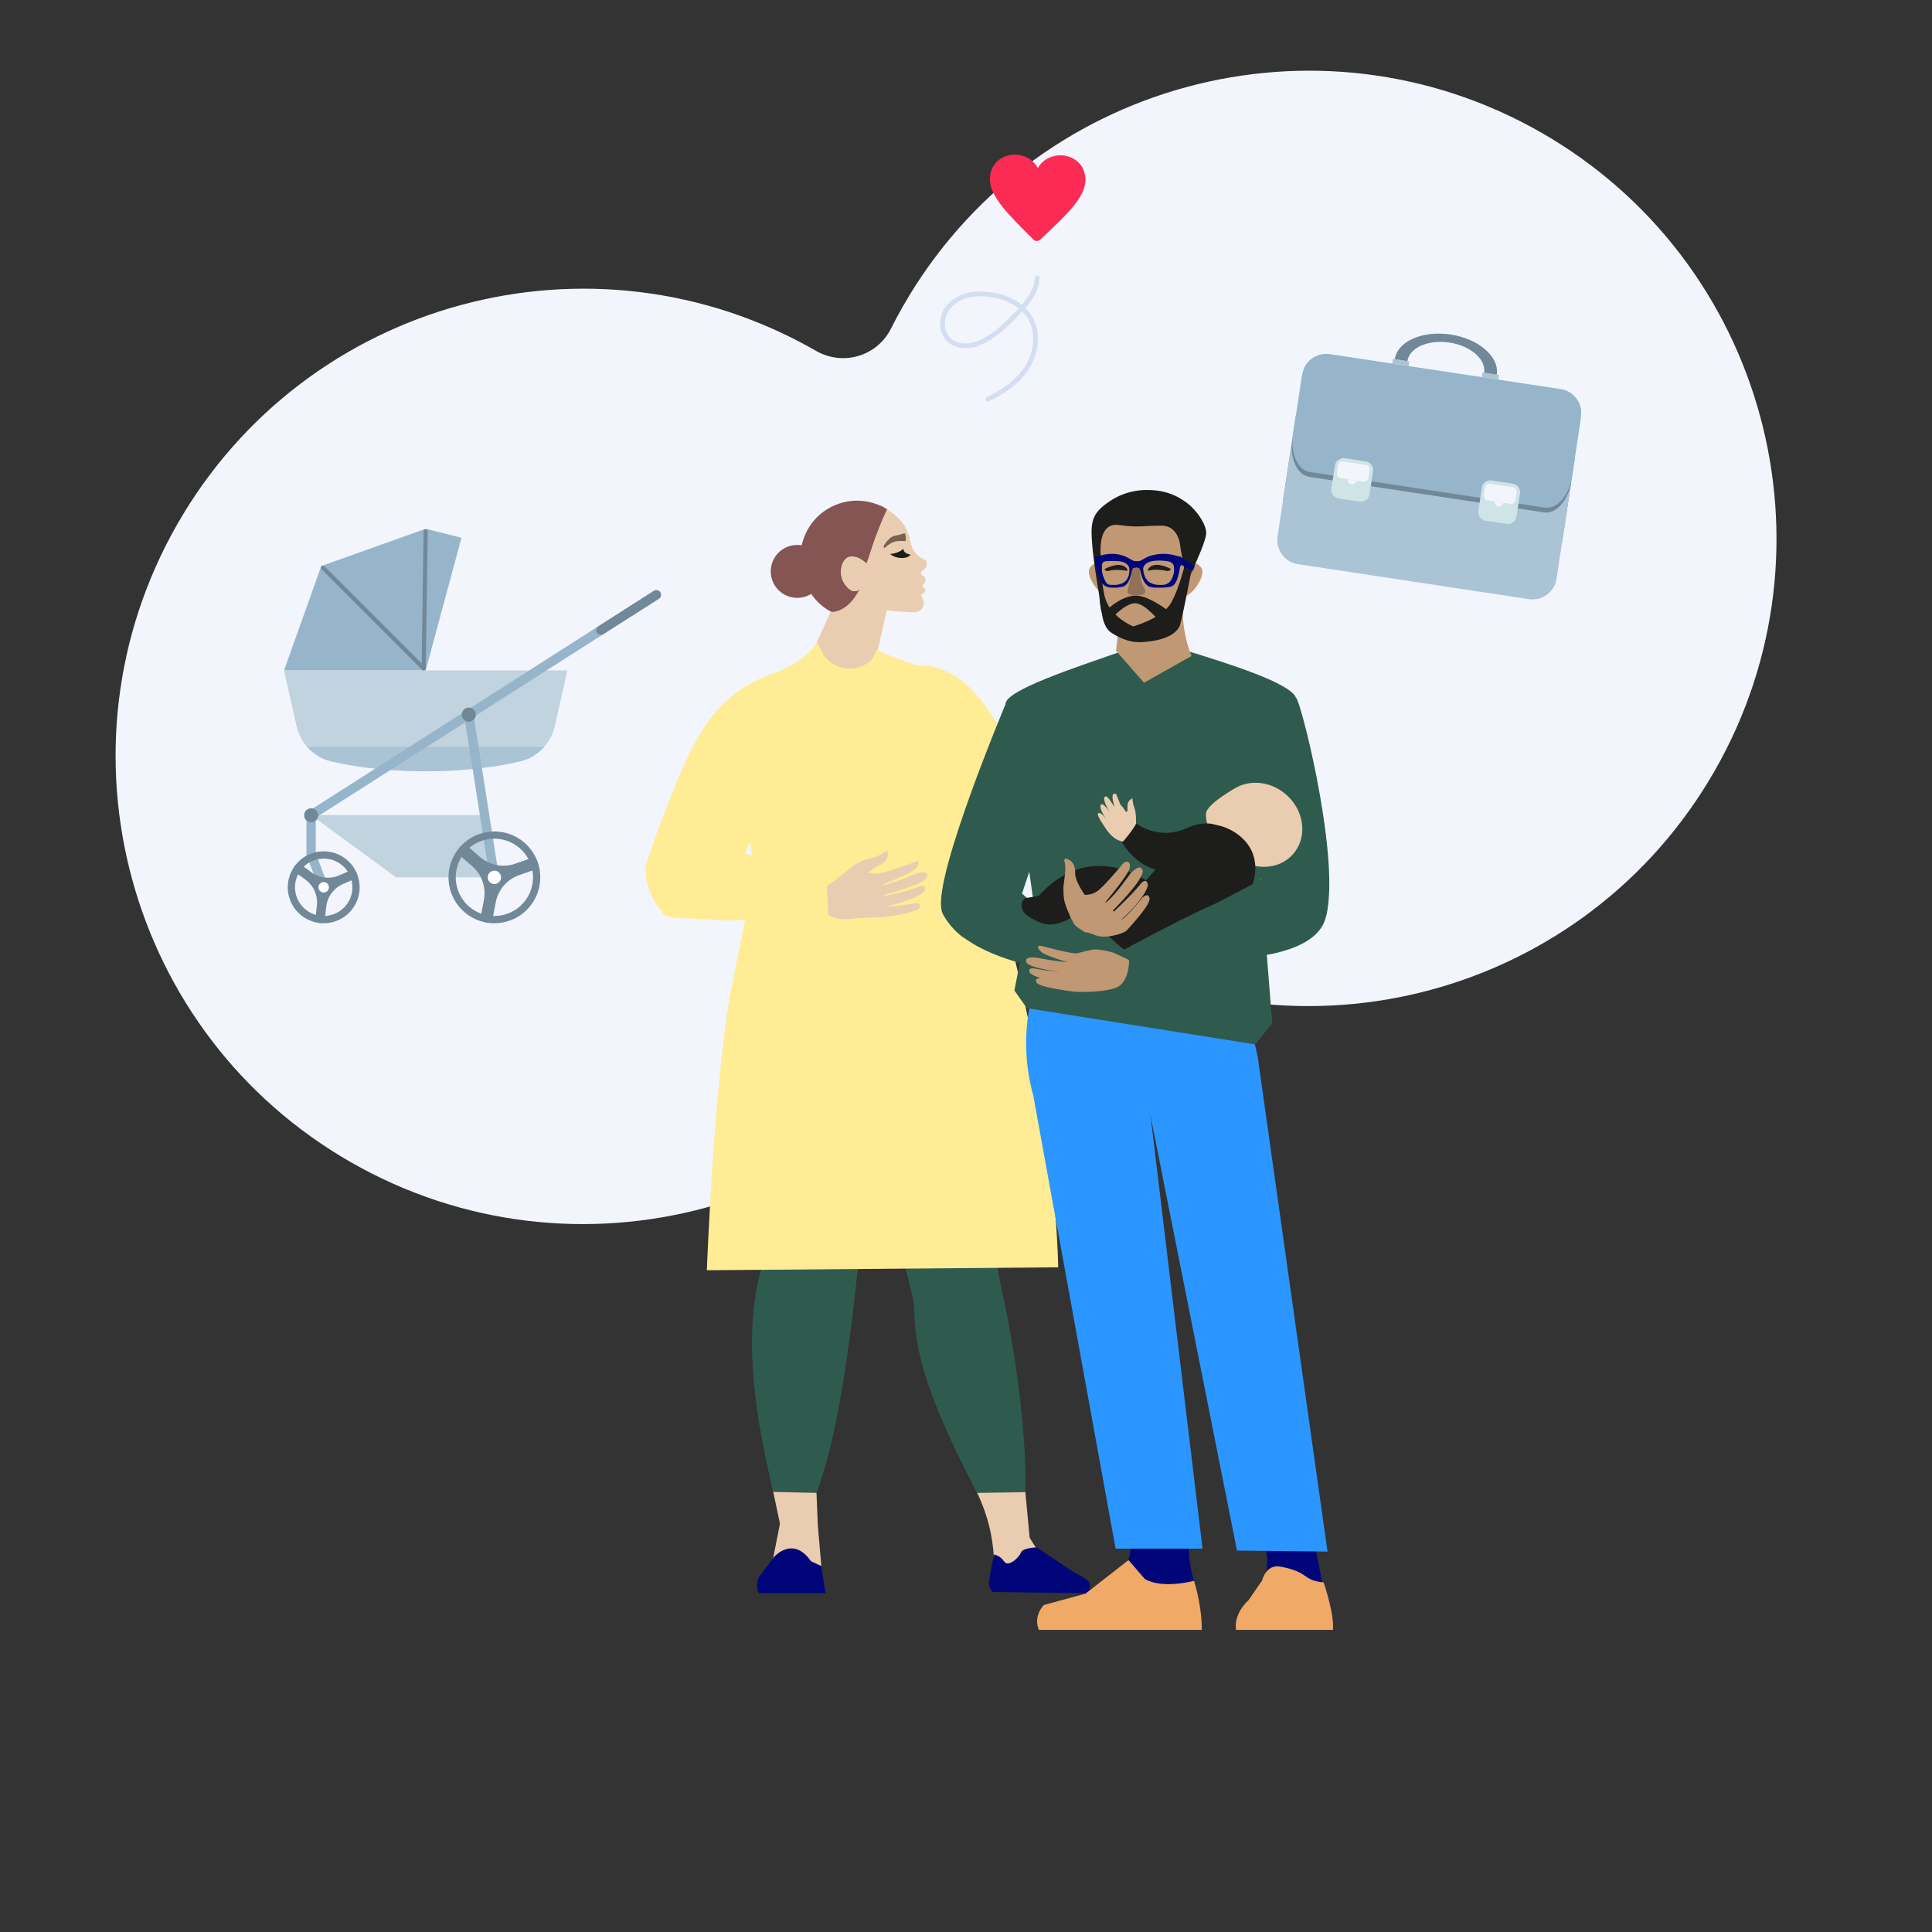 <?xml version="1.0" encoding="UTF-8"?>
<svg xmlns="http://www.w3.org/2000/svg" id="Ebene_1" viewBox="0 0 500 500">
  <rect x="0" y="0" width="500" height="500" fill="#333333" stroke="none"/>
  <defs>
    <style>.cls-1{fill:#cfe4e7;stroke:#cfe4e7;stroke-width:1.121px;}.cls-1,.cls-2{stroke-miterlimit:10;}.cls-3{fill:#f2f5fc;}.cls-4{fill:#fb2b55;}.cls-5{fill:#00067a;}.cls-6{fill:#f29456;}.cls-7{fill:#fff;}.cls-8{fill:#ffec95;}.cls-9{fill:#eacdb0;}.cls-10{fill:#f190b0;}.cls-11{fill:#f0a966;}.cls-12{fill:#96b5ca;}.cls-13{fill:#917257;}.cls-14{fill:#2f5b4e;}.cls-15{fill:#b1c2c9;}.cls-16{fill:#c0d3df;}.cls-17{fill:#c19874;}.cls-18{fill:#abc4d5;}.cls-19{fill:#1d1d1b;}.cls-20{fill:#718898;}.cls-21{fill:#2b96ff;}.cls-22{fill:#776150;}.cls-23{fill:#845553;}.cls-2{fill:none;stroke:#d4def1;stroke-linecap:round;stroke-width:1.234px;}</style>
  </defs>
  <path class="cls-3" d="m398.876,34.315c-58.002-33.211-131.945-13.115-165.157,44.887-1.107,1.933-2.154,3.884-3.142,5.85-3.597,7.159-12.422,9.751-19.37,5.76-.047-.027-.094-.054-.141-.081-58.002-33.212-131.945-13.116-165.157,44.886-33.182,57.948-13.062,131.979,44.887,165.159,58.002,33.211,131.945,13.115,165.157-44.887,1.107-1.933,2.154-3.884,3.142-5.85,3.597-7.159,12.422-9.751,19.37-5.76.047.027.094.054.141.081,58.002,33.212,131.945,13.116,165.157-44.885,33.182-57.948,13.062-131.979-44.887-165.16Z"></path>
  <rect class="cls-20" x="358.622" y="87.36" width="22.415" height="73.03" transform="translate(191.976 470.988) rotate(-81.389)"></rect>
  <rect class="cls-18" x="361.902" y="91.664" width="1.226" height="4.29" transform="translate(215.484 438.192) rotate(-81.389)"></rect>
  <rect class="cls-18" x="385.105" y="95.178" width="1.226" height="4.291" transform="translate(231.739 464.12) rotate(-81.389)"></rect>
  <path class="cls-20" d="m375.43,86.577c-7.292-1.104-13.771,1.75-14.471,6.377l3.275.496c.527-3.479,5.399-5.625,10.881-4.795,5.483.83,9.501,4.323,8.974,7.802l3.275.496c.701-4.626-4.643-9.271-11.935-10.375Z"></path>
  <path class="cls-18" d="m399.606,132.617l-30.632-4.639-30.173-4.569c-3.136-.475-5.096-4.86-4.356-9.744l2.212-14.604c.143-.941.376-1.835.682-2.662-.264.549-.452,1.144-.547,1.775l-6.159,40.669c-.518,3.423,1.858,6.648,5.282,7.167l59.758,9.05c3.423.518,6.649-1.858,7.167-5.281l3.813-25.179c-.74,4.884-3.91,8.492-7.046,8.017Z"></path>
  <path class="cls-12" d="m403.904,100.697l-59.758-9.05c-2.792-.423-5.452,1.081-6.619,3.507-.305.827-.539,1.72-.681,2.661l-2.212,14.604c-.74,4.884,1.22,9.269,4.356,9.744l30.173,4.569,30.632,4.639c3.136.475,6.306-3.133,7.046-8.017l2.212-14.604c.143-.941.184-1.863.137-2.743-.396-2.663-2.492-4.887-5.285-5.31Z"></path>
  <rect class="cls-1" x="345.242" y="119.771" width="9.42" height="8.86" rx="1.679" ry="1.679" transform="translate(174.753 451.611) rotate(-81.389)"></rect>
  <rect class="cls-3" x="348.063" y="117.902" width="4.36" height="8.277" rx="1.121" ry="1.121" transform="translate(177.137 450.062) rotate(-81.389)"></rect>
  <path class="cls-3" d="m349.746,125.325c.624.095,1.206-.334,1.301-.959l-2.259-.342c-.095.624.335,1.206.958,1.301Z"></path>
  <path class="cls-1" d="m384.957,125.531h6.063c.926,0,1.678.752,1.678,1.678v5.503c0,.926-.752,1.678-1.678,1.678h-6.062c-.927,0-1.679-.752-1.679-1.679v-5.502c0-.926.752-1.679,1.679-1.679Z" transform="translate(201.399 494.116) rotate(-81.389)"></path>
  <rect class="cls-3" x="386.1" y="123.662" width="4.36" height="8.277" rx="1.121" ry="1.121" transform="translate(203.783 492.568) rotate(-81.389)"></rect>
  <path class="cls-3" d="m387.782,131.086c.624.094,1.206-.334,1.301-.959l-2.259-.342c-.095.624.335,1.206.958,1.301Z"></path>
  <polygon class="cls-12" points="73.505 173.512 110.168 173.512 110.168 136.849 83.145 146.488 73.505 173.512"></polygon>
  <polygon class="cls-12" points="110.168 173.512 110.168 136.849 119.427 139.164 110.168 173.512"></polygon>
  <path class="cls-16" d="m146.832,173.512l-3.249,14.427c-.062.275-.133.547-.213.814-.329,1.098-.808,2.13-1.413,3.071-.326.507-.689.988-1.086,1.439-1.636,1.863-3.838,3.216-6.348,3.797-5.383,1.246-13.583,2.548-24.354,2.548-10.771,0-18.971-1.302-24.354-2.548-2.511-.581-4.712-1.934-6.348-3.797-.396-.451-.759-.932-1.086-1.439-.605-.941-1.084-1.973-1.413-3.071-.08-.268-.151-.539-.213-.814l-3.249-14.427h73.327Z"></path>
  <path class="cls-18" d="m140.871,193.264c-1.636,1.863-3.838,3.216-6.348,3.797-5.383,1.246-13.583,2.548-24.354,2.548-10.771,0-18.971-1.302-24.354-2.548-2.511-.581-4.712-1.934-6.348-3.797h61.404Z"></path>
  <polygon class="cls-16" points="80.511 210.948 125.409 210.948 127.946 227.058 102.49 227.058 80.511 210.948 80.511 210.948"></polygon>
  <path class="cls-12" d="m83.775,230.835c-.487,0-.945-.297-1.128-.778l-3.263-8.605c-.052-.137-.078-.281-.078-.428v-10.076c0-.412.21-.795.557-1.016l89.355-57.016c.561-.358,1.307-.193,1.665.368.358.561.193,1.307-.368,1.665l-88.798,56.66v9.194l3.185,8.398c.236.623-.077,1.319-.7,1.555-.141.053-.285.079-.427.079Z"></path>
  <path class="cls-12" d="m127.945,228.263c-.583,0-1.096-.424-1.19-1.018l-6.636-42.142c-.104-.658.346-1.275,1.003-1.379.658-.104,1.275.346,1.379,1.003l6.636,42.142c.104.658-.346,1.275-1.003,1.379-.063.01-.127.015-.189.015Z"></path>
  <path class="cls-20" d="m127.947,217.055c1.023,0,2.038.158,3.017.469.97.308,1.884.76,2.718,1.342,1.729,1.208,3.011,2.904,3.708,4.904.878,2.523.722,5.236-.441,7.641-1.163,2.405-3.192,4.213-5.715,5.091-1.066.371-2.172.559-3.288.559-1.023,0-2.038-.158-3.017-.469-.97-.308-1.884-.759-2.718-1.342-1.729-1.208-3.011-2.904-3.708-4.904-.878-2.522-.721-5.236.441-7.641,1.163-2.405,3.192-4.213,5.715-5.091,1.066-.371,2.172-.559,3.288-.559h0Zm-0-1.875c-1.295 0-2.613.214-3.905.663-6.194,2.156-9.467,8.925-7.31,15.119,1.706,4.902,6.301,7.974,11.214,7.974,1.295,0,2.613-.214,3.905-.663,6.194-2.156,9.467-8.925,7.311-15.119-1.706-4.902-6.302-7.974-11.214-7.974h0Z"></path>
  <path class="cls-20" d="m127.544,237.482l.76-3.983c.622-3.258,2.934-5.936,6.067-7.027l3.83-1.333c.813-.283,1.243-1.172.96-1.986h0c-.283-.813-1.172-1.243-1.986-.96l-3.83,1.333c-3.132,1.09-6.608.427-9.119-1.74l-3.07-2.65c-.652-.563-1.637-.491-2.2.161h0c-.563.652-.491,1.637.161,2.2l3.07,2.65c2.51,2.167,3.674,5.509,3.052,8.767l-.76,3.983c-.161.846.394,1.663,1.24,1.824h0c.846.161,1.663-.394,1.824-1.24Z"></path>
  <path class="cls-7" d="m128.514,228.689c-.901.314-1.886-.162-2.2-1.064s.162-1.886,1.064-2.2c.901-.314,1.886.162,2.2,1.064s-.162,1.886-1.064,2.2Z"></path>
  <path class="cls-20" d="m83.782,222.2h-0c1.595,0,3.119.503,4.407,1.454,1.596,1.179,2.637,2.909,2.932,4.871.295,1.962-.192,3.922-1.371,5.518-.713.965-1.615,1.72-2.681,2.246-1.019.503-2.161.768-3.301.768-1.595,0-3.119-.503-4.407-1.454-1.596-1.179-2.637-2.909-2.932-4.871-.295-1.962.192-3.922,1.371-5.517.713-.965,1.615-1.72,2.681-2.246,1.019-.503,2.161-.768,3.301-.768h0Zm-0-1.875c-2.851,0-5.666,1.306-7.49,3.776-3.053,4.133-2.178,9.958,1.954,13.012,1.663,1.229,3.601,1.822,5.521,1.822,2.851,0,5.666-1.306,7.49-3.776,3.053-4.133,2.178-9.958-1.954-13.012-1.663-1.229-3.601-1.821-5.521-1.821h0Z"></path>
  <path class="cls-20" d="m90.696,225.28l-2.913,1.269c-2.382,1.038-5.137.726-7.227-.818l-2.555-1.888c-.543-.401-1.308-.286-1.709.257h0c-.401.543-.286,1.308.257,1.709l2.555,1.888c2.09,1.544,3.197,4.086,2.905,6.668l-.357,3.157c-.076.671.406,1.276,1.077,1.352h0c.671.076,1.276-.406,1.352-1.077l.357-3.157c.292-2.582,1.94-4.812,4.322-5.85l2.913-1.269c.619-.27.902-.99.632-1.608h0c-.27-.619-.99-.902-1.608-.632Z"></path>
  <path class="cls-7" d="m84.579,228.54c.601.444.729,1.292.284,1.893s-1.292.729-1.893.284-.729-1.292-.284-1.893,1.292-.729,1.893-.284Z"></path>
  <path class="cls-20" d="m109.643,173.522c-.003,0-.005-0-.008-0-.296-.004-.532-.248-.528-.544l.516-35.468c.004-.296.248-.532.544-.528.296.004.532.248.528.544l-.516,35.468c-.004.293-.243.528-.536.528Z"></path>
  <path class="cls-20" d="m109.643,173.522c-.137,0-.274-.052-.379-.157l-26.054-26.054c-.209-.209-.209-.549,0-.758.209-.209.549-.209.758,0l26.054,26.054c.209.209.209.549,0,.758-.105.105-.242.157-.379.157Z"></path>
  <path class="cls-20" d="m155.502,164.305c-.398,0-.788-.197-1.018-.557-.358-.561-.193-1.307.368-1.665l14.365-9.166c.561-.358,1.307-.193,1.665.368.358.561.193,1.307-.368,1.665l-14.365,9.166c-.201.128-.425.189-.647.189Z"></path>
  <path class="cls-20" d="m122.406,183.477c.81.598.981,1.74.383,2.55-.598.81-1.74.981-2.55.383s-.981-1.74-.383-2.55c.598-.81,1.74-.981,2.55-.383Z"></path>
  <path class="cls-20" d="m81.615,209.535c.81.598.981,1.74.383,2.55-.598.81-1.74.981-2.55.383-.81-.598-.981-1.74-.383-2.55.598-.81,1.74-.981,2.55-.383Z"></path>
  <polygon class="cls-9" points="215.639 163.559 207.601 174.661 215.639 186.623 235.705 184.095 223.725 163.559 215.639 163.559"></polygon>
  <path class="cls-9" d="m257.49,405.897l-.331-3.703c-.385-4.306-1.102-9.026-4.25-15.841l-4.347-9.455,15.04,6.868c.969.442,1.666,1.383,1.759,2.374l1.115,11.837,3.615,5.758s-7.936,7.885-12.601,2.162Z"></path>
  <path class="cls-14" d="m234.522,321.978c3.896-15.322,10.479-87.22,15.321-47.295,2.919,24.067,7.885,52.118,9.388,58.981,5.119,23.365,6.412,43.081,6.142,52.51l-12.532.189c-22.531-43.271-13.219-43.502-18.319-64.385Z"></path>
  <path class="cls-14" d="m228.81,249.128c-6.597-15.322-37.887-14.37-35.689,25.554,1.325,24.067,6.173,46.686,4.574,51.5-7.319,22.037.459,50.562,2.392,59.99l11.22.189c10.598-27.907,13.068-91.317,17.503-137.234Z"></path>
  <path class="cls-14" d="m248.555,235.139h-45.707s-9.405,14.827-9.691,36.872c-.286,22.045,6.165,62.572,6.165,62.572l20.05,6.214c4.893-22.594,10.311-44.848,9.439-59.951l6.227.451,13.517-46.158Z"></path>
  <path class="cls-14" d="m204.566,235.139h45.707c-.057-.118,7.97,19.208,8.198,36.872.286,22.045-1.056,62.572-1.056,62.572l-20.402,4.852c-4.353-20.982-13.147-43.394-12.786-58.336l-19.661-45.96Z"></path>
  <path class="cls-9" d="m212.547,405.102l-.889-10.24-.35-8.508-11.192-.241,1.738,8.194-2.243,11.398s9.28,5.12,12.936-.602Z"></path>
  <path class="cls-5" d="m196.259,408.37c-.844,3.375.216,3.953.216,3.953h17.196l-1.125-7.03-2.66-1.254c-4.655-6.695-9.52-1.168-9.52-1.168l-4.108,5.499Z"></path>
  <path class="cls-5" d="m281.457,412.329l-24.412-.324s-.946-.364-1.081-1.941,1.351-7.765,1.351-7.765c0,0,1.486.243,2.567,1.82,1.081,1.577,3.783-.971,4.324-2.305.54-1.335,4.143-1.335,4.143-1.335l9.369,6.309.143.045c.108.194,3.34,1.602,3.934,2.562.563.91.173,3.067-.339,2.934Z"></path>
  <path class="cls-9" d="m230.136,155.093l-3.349,14.822c-6.087.785-12.073,2.546-16.912-.755l.793-1.321,10.061-22.231,9.406,9.485Z"></path>
  <path class="cls-8" d="m211.454,166.083s-2.337,5.005-11.498,8.246c-10.939,3.87-15.759,10.687-18.801,15.619-6.065,9.83-15.151,36.39-14.196,35.413l19.258,8.695,13.594-27.622s6.42-4.781,10.268-6.797c3.848-2.016,16.585-2.953,1.376-33.554Z"></path>
  <path class="cls-8" d="m226.891,168.191s6.15,2.801,16.81,6.283c11.03,3.603,4.292,7.258,6.58,12.582,6.445,14.996-12.292,16.197-12.292,16.197,0,0,8.129,3.144,4.28,1.128-3.848-2.016-30.587-5.589-15.378-36.189Z"></path>
  <path class="cls-10" d="m234.467,244.579c0,14.24-1.815,38.99-16.055,38.99s-25.783-11.543-25.783-25.782,11.544-25.717,25.783-25.783c11.362-.053,16.055-1.664,16.055,12.575Z"></path>
  <path class="cls-8" d="m199.545,204.883s-4.191,20.682-10.117,50.122c-4.549,22.6-6.495,73.738-6.495,73.738l90.931-.764s-.764-62.658-25.898-126.61c-9.39-23.894-48.421,3.514-48.421,3.514Z"></path>
  <path class="cls-8" d="m189.419,183.755l6.948,50.31,59.265,26.962-8.243-65.729s-36.53-32.216-57.97-11.544Z"></path>
  <path class="cls-15" d="m291.387,179.68s-.146,23.395-5.638,35.032c-2.316,4.909-7.587,7.812-7.587,7.812-4.83-.591-9.04-4.316-10.25-7.345-.983-1.087-1.049-2.519-.578-3.906l14.034-34.674,10.019,3.081Z"></path>
  <path class="cls-8" d="m218.223,183.081s38.409,45.217,55.003,40.913c16.594-4.304,8.869-13.147,8.869-13.147,0,0-16.152-11.134-25.467-25.793-17.614-27.721-38.405-1.973-38.405-1.973Z"></path>
  <path class="cls-23" d="m222.445,152.488s-1.518,1.706-3.645-1.063c-2.127-2.769-1.044-7.028,1.22-7.347,2.264-.32,4.215,1.781,4.215,1.781,0,0,9.251-7.384,3.499-15.04-4.118-1.79-8.912-1.724-13.157.669-7.216,4.067-9.633,13.454-5.399,20.968,4.235,7.513,12.243,9.032,19.459,4.965.034-.019-1.152.146-2.278-.691-2.336-1.736-3.914-4.241-3.914-4.241Z"></path>
  <path class="cls-9" d="m239.605,145.014c-.905-.413-1.573-.837-2.075-1.282-2.199-1.943-1.443-3.934-3.237-7.308-1.528-2.871-5.144-4.912-6.243-5.465-.105-.049-.308-.025-.315-.14.281,4.729-3.499,15.04-3.499,15.04,0,0-1.951-2.1-4.215-1.781-2.265.319-3.347,4.578-1.22,7.347,2.127,2.769,3.645,1.063,3.645,1.063,0,0,1.804,4.332,4.437,5.044.92.249,2.416.437,3.972.577,2.899.26,6.009.351,6.009.351,2.94-.629,2.139-3.118,2.139-3.118l-.648-1.401c.011.012.102.016.84-.584.85-.692-.632-1.876-.632-1.876,1.196-.391.893-2.062.893-2.062,0,0,.256.14-.656-.41-.912-.549-.149-1.333-.149-1.333,1.912-1.007.955-2.662.955-2.662Z"></path>
  <path class="cls-23" d="m229.578,131.812s-2.072,3.99-5.17,13.403l3.299-14.428c.527.204,1.351.688,1.871,1.025Z"></path>
  <path class="cls-9" d="m229.279,157.533l-6.833,7.965-7.474-7.134s4.303.491,7.473-5.876c2.451-4.922,6.833,5.045,6.833,5.045Z"></path>
  <path class="cls-23" d="m199.47,147.88c0,3.784,3.067,6.851,6.851,6.851s6.851-3.067,6.851-6.851-3.067-6.851-6.851-6.851-6.851,3.067-6.851,6.851Z"></path>
  <path class="cls-19" d="m230.372,143.383s2.55-.246,3.366-1.395c.31,2.077,3.2,1.023,1.152,2.161-.725.342-2.924.582-4.517-.766Z"></path>
  <path class="cls-22" d="m234.131,137.976c.344.516.337,1.502.231,2.082,0,0-1.677-.202-2.892.145-1.214.347-2.66,1.706-2.66,1.706l-.116-.665s1.359-2.284,2.747-2.545c1.388-.26,2.689-.723,2.689-.723Z"></path>
  <path class="cls-9" d="m213.709,229.62s5.804-4.414,6.955-5.368c1.152-.955,2.837-1.611,2.837-1.611,2.254-.641,4.637-1.154,6.065-2.619,0,0,1.221,2.633-2.185,3.99-1.735.691-4.579,3.751-4.579,3.751,0,0-.614,1.702.562,1.463.2-.041-9.631,5.587-9.631,5.587-1.421-1.244-.024-5.194-.024-5.194Z"></path>
  <path class="cls-9" d="m213.469,236.115c.869.65,2.896,1.977,5.504,1.749,4.468-.389,9.327-.502,9.327-.502,0,0,9.064-.973,9.69-2.51.624-1.536-1.301-1.071-1.301-1.071,0,0-6.935,1.295-7.424.658-.176-.229.112.109.112.109,0,0,7.887-1.538,9.957-4.043,0,0,.814-1.969-1.765-.943-2.578,1.026-8.624,2.348-8.624,2.348l-.015-.361s10.454-2.619,11.034-4.645c.579-2.019-3.031-.808-3.031-.808,0,0-5.543,2.572-8.375,2.944l-.241-.111s7.941-2.936,8.902-4.408c.961-1.472.523-1.814-.47-1.433-.993.381-8.63,3.136-9.97,3.051-.639-.041-3.653-.514-4.722-.367-1.559.213-4.704,1.967-5.128,2.488-.958,1.181-3.218,3.152-3.574,3.95-.112.251.037-.526-.085-.371-.486.619-.164.458-.112,1.146,0,0-.252,2.709.311,3.13Z"></path>
  <path class="cls-8" d="m213.995,228.96s-23.04-10.929-36.799-10.768c-9.307.109-10.226,6.274-10.226,6.274.176,4.379,1.744,8.675,4.016,10.986.541,1.349,1.868,1.962,3.422,2.046l13.812.749,26.14-.792-.364-8.495Z"></path>
  <path class="cls-5" d="m309.008,409.103s-1.617-4.587-1.277-9.87c.342-5.322-17.999-20.647-17.999-20.647,0,0,6.642,24.05.34,27.797-6.303,3.748,14.336,12.93,18.937,2.719Z"></path>
  <path class="cls-5" d="m342.502,411.02l-3.127-15.526-2.884-22.667-14.578.663,5.645,27.562c.53,2.018.545,4.136.045,6.161l-.978,3.961s11.57,6.142,15.877-.153Z"></path>
  <path class="cls-21" d="m269.259,246.69l-2.691,13.277c-1.58,7.792-1.293,15.848.835,23.509l21.31,117.305h22.499l-14.664-122.152-3.686-12.75-2.547-14.094-21.056-5.094Z"></path>
  <path class="cls-21" d="m295.291,276.356l-2.603-4.87-18.953-21.442,49.923,3.821-.309,14.731.858-.849,1.275,5.689c-0.0.135,18.079,128.109,18.079,128.109l-23.433-.255-24.836-124.933Z"></path>
  <path class="cls-14" d="m335.374,180.508c-1.648-3.77-16.736-8.561-28.445-12.141l-17.575.509c-11.28,3.943-28.694,9.679-29.119,13.16l7.044,50.008-4.755,24.282,3.226,4.585,59.092,9.382,4.415-5.476-4.072-51.196,10.188-33.112Z"></path>
  <path class="cls-14" d="m335.413,180.54c1.651,1.863,12.566,46.537,7.089,58.381,0,0-2.035,3.481-8.402,3.99-2.666.213-11.462-25.343-11.462-25.343l-4.585-27.508,17.36-9.52Z"></path>
  <path class="cls-14" d="m262.864,229.837l18.023,15.745,2.354,1.915s-9.781,3.963-15.282,2.717c-21.735-4.924-23.623-13.786-23.623-13.786l18.529-6.591Z"></path>
  <path class="cls-14" d="m260.32,182.036s-18.875,44.803-16.621,53.6c.116,1.098,2.59,4.913,5.723,7.061.219.15,15.119-11.566,15.119-11.566l10.467-31.52-14.688-17.575Z"></path>
  <path class="cls-17" d="m284.638,139.988l.218,7.845s.951,16.958,10.397,16.696c9.446-.262,13.254-18.955,13.254-18.955l1.068-7.721s-16.428-14.606-24.937,2.134Z"></path>
  <path class="cls-17" d="m307.012,147.382s1.408-3.204,3.724-.662c2.316,2.542-5.299,11.317-5.08,5.726.219-5.591,1.356-5.064,1.356-5.064Z"></path>
  <path class="cls-17" d="m285.337,147.312s-1.365-2.993-3.217-.446c-1.852,2.548,5.1,10.557,4.631,5.221-.468-5.336-1.414-4.775-1.414-4.775Z"></path>
  <path class="cls-17" d="m290.014,157.976l-1.193,10.441,7.243,8.27,12.226-6.877.048-.094c-1.456-3.478-2.442-8.619-2.181-12.451l.23-3.388-16.373,4.099Z"></path>
  <path class="cls-19" d="m311.025,134.57c-2.414-4.186-6.706-6.972-11.497-7.597-3.6-.47-8.087-.115-12.402,2.788-3.226,2.171-4.176,3.777-4.524,6.117-.671,4.507,2.147,19.693,2.147,19.693l.365-8.851,1.91-2.62,18.186-3.896,1.613,8.83-1.571,5.604s6.511-12.998,6.898-16.374c.124-1.085-.382-2.404-1.125-3.694Z"></path>
  <polygon class="cls-6" points="295.871 146.148 294.659 139.174 293.053 145.589 295.871 146.148"></polygon>
  <path class="cls-19" d="m308.503,146.817s-1.887,10.093-3.038,14.698c-.34,1.358-2.207,4.245-10.019,4.67-3.372.183-6.14-1.343-7.807-2.418-2.042-1.318-2.403-4.622-2.403-4.622-.493-1.921-.736-3.897-.723-5.88l.042-6.293.607-1.487s-.414,5.673,1.114,10.003c1.528,4.33,6.962,6.622,6.962,6.622,0,0,7.556-2.038,9.849-6.113,2.292-4.075,3.906-11.292,3.906-11.292l1.51,2.113Z"></path>
  <path class="cls-17" d="m305.465,141.732s-.085-5.688-4.924-5.688-5.81.565-10.952-.17c-7.132-1.019-4.171,12.206-4.171,12.206,0,0,12.152.181,20.048-6.348Z"></path>
  <path class="cls-19" d="m287.996,159.753s3.065-3.492,5.688-3.63c2.623-.138,6.627,4.97,6.627,4.97l3.095-2.201s-4.97-4.142-8.698-4.694-7.731,3.175-7.731,3.175l1.019,2.38Z"></path>
  <path class="cls-13" d="m292.322,153.81c-.368-.14-.587-.511-.527-.893.587-2.529.798-2.876,1.295-6.313.322-.772.92-.833.996-.769.076-.064.629.001.915.737.184,5.862,1.029,4.622,1.402,6.351.056.38-.163.746-.528.885-.421.161-1.832.328-1.993.321-.081-.004-.398-.004-.479,0-.16.007-.661-.158-1.081-.318Z"></path>
  <path class="cls-5" d="m283.329,144.443l.142,1.964.16.231c.268,1.356.991,4.255,2.395,5.002,0,0,.2.117.271.149.396.176.8.303,1.885.303.992,0,2.054-.067,2.699-.38,1.604-.777,1.787-3.272,2.273-4.63.148-.094.701-.193,1.044-.221.343.028.591.191.739.284.486,1.358.541,3.375,2.26,4.566.59.409,2.059.38,3.052.38,1.084,0,2.49-.127,2.886-.303.071-.032.271-.149.271-.149,1.404-.747,1.744-3.645,2.012-5.002l.344-.429-.042-1.766c0-.189-.132-.352-.317-.391l-.529-.111-.001.013c-3.935-1.321-7.349-.229-8.504.48-1.221.748-1.575.788-1.575.788h-1.155s-.354-.039-1.575-.788c-1.155-.708-3.952-1.8-7.886-.48l-.001-.013-.529.111c-.185.039-.318.202-.318.391Zm12.527,2.55c.694-2.374,4.659-1.964,6.3-1.754,1.536.197,1.654,1.375,1.654,1.375.175,1.594-.159,2.288-.541,3.173-.394.912-1.267,1.524-2.259,1.577-.486.026-1.023.028-1.539-.004-.393-.057-.799-.146-1.212-.288-2.52-.866-2.402-4.079-2.402-4.079Zm-10.693-.767s.064-.987,1.112-.987c1.654,0,5.266-.577,5.988,1.754,0,0,.43,3.213-2.09,4.079-.413.142-.819.231-1.212.288-.516.032-1.054.03-1.539.004-.992-.053-1.247-.665-1.641-1.577-.383-.885-.792-1.968-.617-3.562Z"></path>
  <path class="cls-19" d="m291.67,147.249c-.021-.031-.406-.782-1.573-.994-.213-.039-.431-.058-.656-.058-.914,0-2.409.416-3.513,1.05-.206.118.04.332.329.456.224.097.482.158.686.038.002-.001.004-.002.005-.003.523-.143,2.12-.467,4.697-.008,0,0-.001-.001-.002-.001.174.024.137-.316.025-.481Z"></path>
  <path class="cls-19" d="m302.932,147.217c-1.104-.634-2.599-1.05-3.513-1.05-.225,0-.443.019-.656.058-1.167.212-1.552.963-1.572.994-.116.171-.152.533.047.477-.027.022-.043.036-.043.036,2.026-.67,4.889.067,4.889.067-.011-.014-.022-.025-.034-.038.177.041.375-.009.553-.086.289-.125.535-.338.329-.456Z"></path>
  <polygon class="cls-5" points="305.762 146.209 308.734 147.718 309.201 146.487 305.402 144.052 305.762 146.209"></polygon>
  <path class="cls-9" d="m319.89,203.85l.157-.085c3.854-2.051,9.005-1.449,12.801,1.871,4.78,4.181,5.593,11.07,1.816,15.389-3.777,4.318-10.714,4.43-15.493.249-.798-.698-1.475-1.476-2.049-2.301-.687-.059-5.157-2.962-5.017-8.379.064-2.475,7.785-6.745,7.785-6.745Z"></path>
  <path class="cls-19" d="m314.352,245.688l9.728-16.605s2.933-6.911-2.466-12.058c-5.399-5.147-11.926-3.533-11.926-3.533l-6.14,6.401-8.812,10.089s7.168,16.839,19.616,15.705Z"></path>
  <path class="cls-19" d="m316.055,220.879s-16.129,12.162-25.657-2.768l3.619-5.037s5.705,4.594,13.149,1.243c10.035-4.517,13.408,4.781,8.888,6.562Z"></path>
  <path class="cls-19" d="m299.315,229.727s-15.984-13.993-30.508,2.148l-3.505.573s-1.055.756-.881,2.02c.078.567-.277,2.21,4.887,4.329,5.163,2.119,11.163-3.696,11.163-3.696,0,0,13.641,17.796,22.2,14.66,0,0,6.72,5.126,12.409-5.314,5.69-10.44-15.764-14.719-15.764-14.719Z"></path>
  <path class="cls-9" d="m294.002,213.165s.105-2.843-.433-4.146c-.538-1.303-.484-2.414-.484-2.414,0,0-1.263.439-1.291,1.884-.027,1.445.113,1.457-.261,1.583-.375.127.154.061-1.59-1.866l-.966-2.423s-.198-.657-.839-.269c-.642.389.326,3.437.326,3.437,0,0-1.681-2.942-2.298-2.844-1.235.196.55,3.226,1.002,4.056,0,0-1.739-2.753-2.291-1.842-.552.91,1.439,3.707,1.439,3.707,0,0-1.341-1.927-2.023-1.586-.386.193-.292.796,1.929,4.079,2.239,3.31,4.434,3.237,4.434,3.237,0,0,2.552-2.891,3.346-4.592Z"></path>
  <path class="cls-17" d="m277.945,239.14s-1.942-4.043-2.388-5.589c-.445-1.547-.327-4.293-.327-4.293.307-2.272.765-4.603.222-6.54-.081-.289.175-.552.467-.48.909.224,2.424,1.013,2.334,3.784-.065,2.009,2.534,5.665,2.534,5.665,0,0,.849,1.923,2.731,1.61.217-.036-1.367,7.623-1.367,7.623-1.839.866-4.204-1.781-4.204-1.781Z"></path>
  <path class="cls-17" d="m283.628,242.077c2.355.911,6.659-.282,7.874-1.199,0,0,6.261-6.578,6-8.344-.261-1.765-1.791-.281-1.791-.281,0,0-4.999,6.186-5.801,5.864-.289-.116.164.04.164.04,0,0,6.467-5.74,7.014-9.194,0,0-.324-2.27-2.152.092-1.827,2.362-6.707,6.894-6.707,6.894l-.211-.326s8.253-8.146,7.682-10.341c-.569-2.188-3.251.91-3.251.91,0,0-3.73,5.416-6.15,7.31l-.283.029s5.887-6.97,6.324-8.811c.448-1.884-.996-2.112-1.707-1.215-.711.896-5.51,6.56-6.798,7.214-2.038,1.433-4.438.517-5.349,1.238-1.327,1.05-.395.491-.502,1.206-.242,1.618-2.286.083-2.179,1.017.034.293,1.373,3.594,1.534,3.735,1.566,1.376,2.229,2.706,3.502,3.375,0,0,.092-.253,2.785.789Z"></path>
  <path class="cls-14" d="m323.387,247.772l-35.421,7.86-1.246-7.57s24.608-13.655,32.447-15.971c7.839-2.316,9.725-3.057,9.725-3.057,0,0,4.507,9.176,3.945,13.887-.149,1.248-5.823,3.78-9.45,4.851Z"></path>
  <path class="cls-14" d="m342.782,225.623s2.247,8.45-.379,13.64c-3.75,7.413-18.242,8.332-18.242,8.332l-11.034-12.961,13.117-6.877,16.539-2.134Z"></path>
  <path class="cls-17" d="m288.693,255.673c-3.614,1.318-10.352,1.004-10.352,1.004,0,0-9.243-1.033-10.051-2.369-.807-1.336,1.156-1.169,1.156-1.169,0,0,7.345,1.343,7.582.966.148-.235-.098.117-.098.117,0,0-7.993-.341-10.347-2.376,0,0-1.047-1.711,1.631-1.115,2.677.596,8.822.989,8.822.989l.097.115s-10.665-.99-11.487-2.785c-.82-1.79,2.9-1.164,2.9-1.164,0,0,5.674,1.169,8.522,1.124l.351.315s-6.976-1.874-8.107-3.105c-1.132-1.23-.74-1.607.289-1.391,1.029.217,7.838,2.14,9.153,1.877.628-.125,3.551-.976,4.628-.987,1.568-.016,4.541.653,5.097.974.705.408,3.339,1.441,3.704,1.812.036.037.157,5.839-3.487,7.168Z"></path>
  <path class="cls-11" d="m268.859,421.817h42.157s.223-5.353-2.007-12.714c0,0-8.03,2.231-12.714-.446l-4.238-4.907-11.153,8.699-10.707,2.9s-2.9,2.677-1.338,6.469Z"></path>
  <path class="cls-11" d="m342.56,409.549s2.771,7.911,2.405,12.268h-25.082s-.861-3.887,3.23-7.679l3.519-5.11s.987-4.344,4.851-3.577c7.663,1.52,5.265,3.429,11.079,4.098Z"></path>
  <path class="cls-4" d="m268.587,43.463c-3.163-5.633-12.309-4.135-12.411,2.863-.067,4.606,5.234,9.634,11.278,15.675.236.237.546.358.857.363s.624-.107.867-.337c6.242-5.884,11.663-10.732,11.73-15.34.102-7.021-9.021-8.72-12.322-3.223Z"></path>
  <path class="cls-2" d="m255.691,103.298c3.821-1.801,7.682-4.436,10.009-8.044,1.951-3.025,2.832-6.82,1.972-10.315-1.569-6.376-8.411-8.963-14.389-8.871-3.028.047-6.176,1.188-7.998,3.607s-1.892,6.218.317,8.289c1.825,1.711,4.688,1.888,7.059,1.091,3.833-1.289,7.242-4.522,10.01-7.358,2.662-2.728,5.535-5.739,5.789-9.762"></path>
  <path class="cls-8" d="m213.173,169.673l.914.939c3.224,3.309,8.558,3.257,11.716-.116h0s6.138,7.309,6.138,7.309l-3.543,7.869s-10.633,1.84-11.696,1.394-7.869-2.988-7.869-2.988v-9.96l4.34-4.446Z"></path>
</svg>

